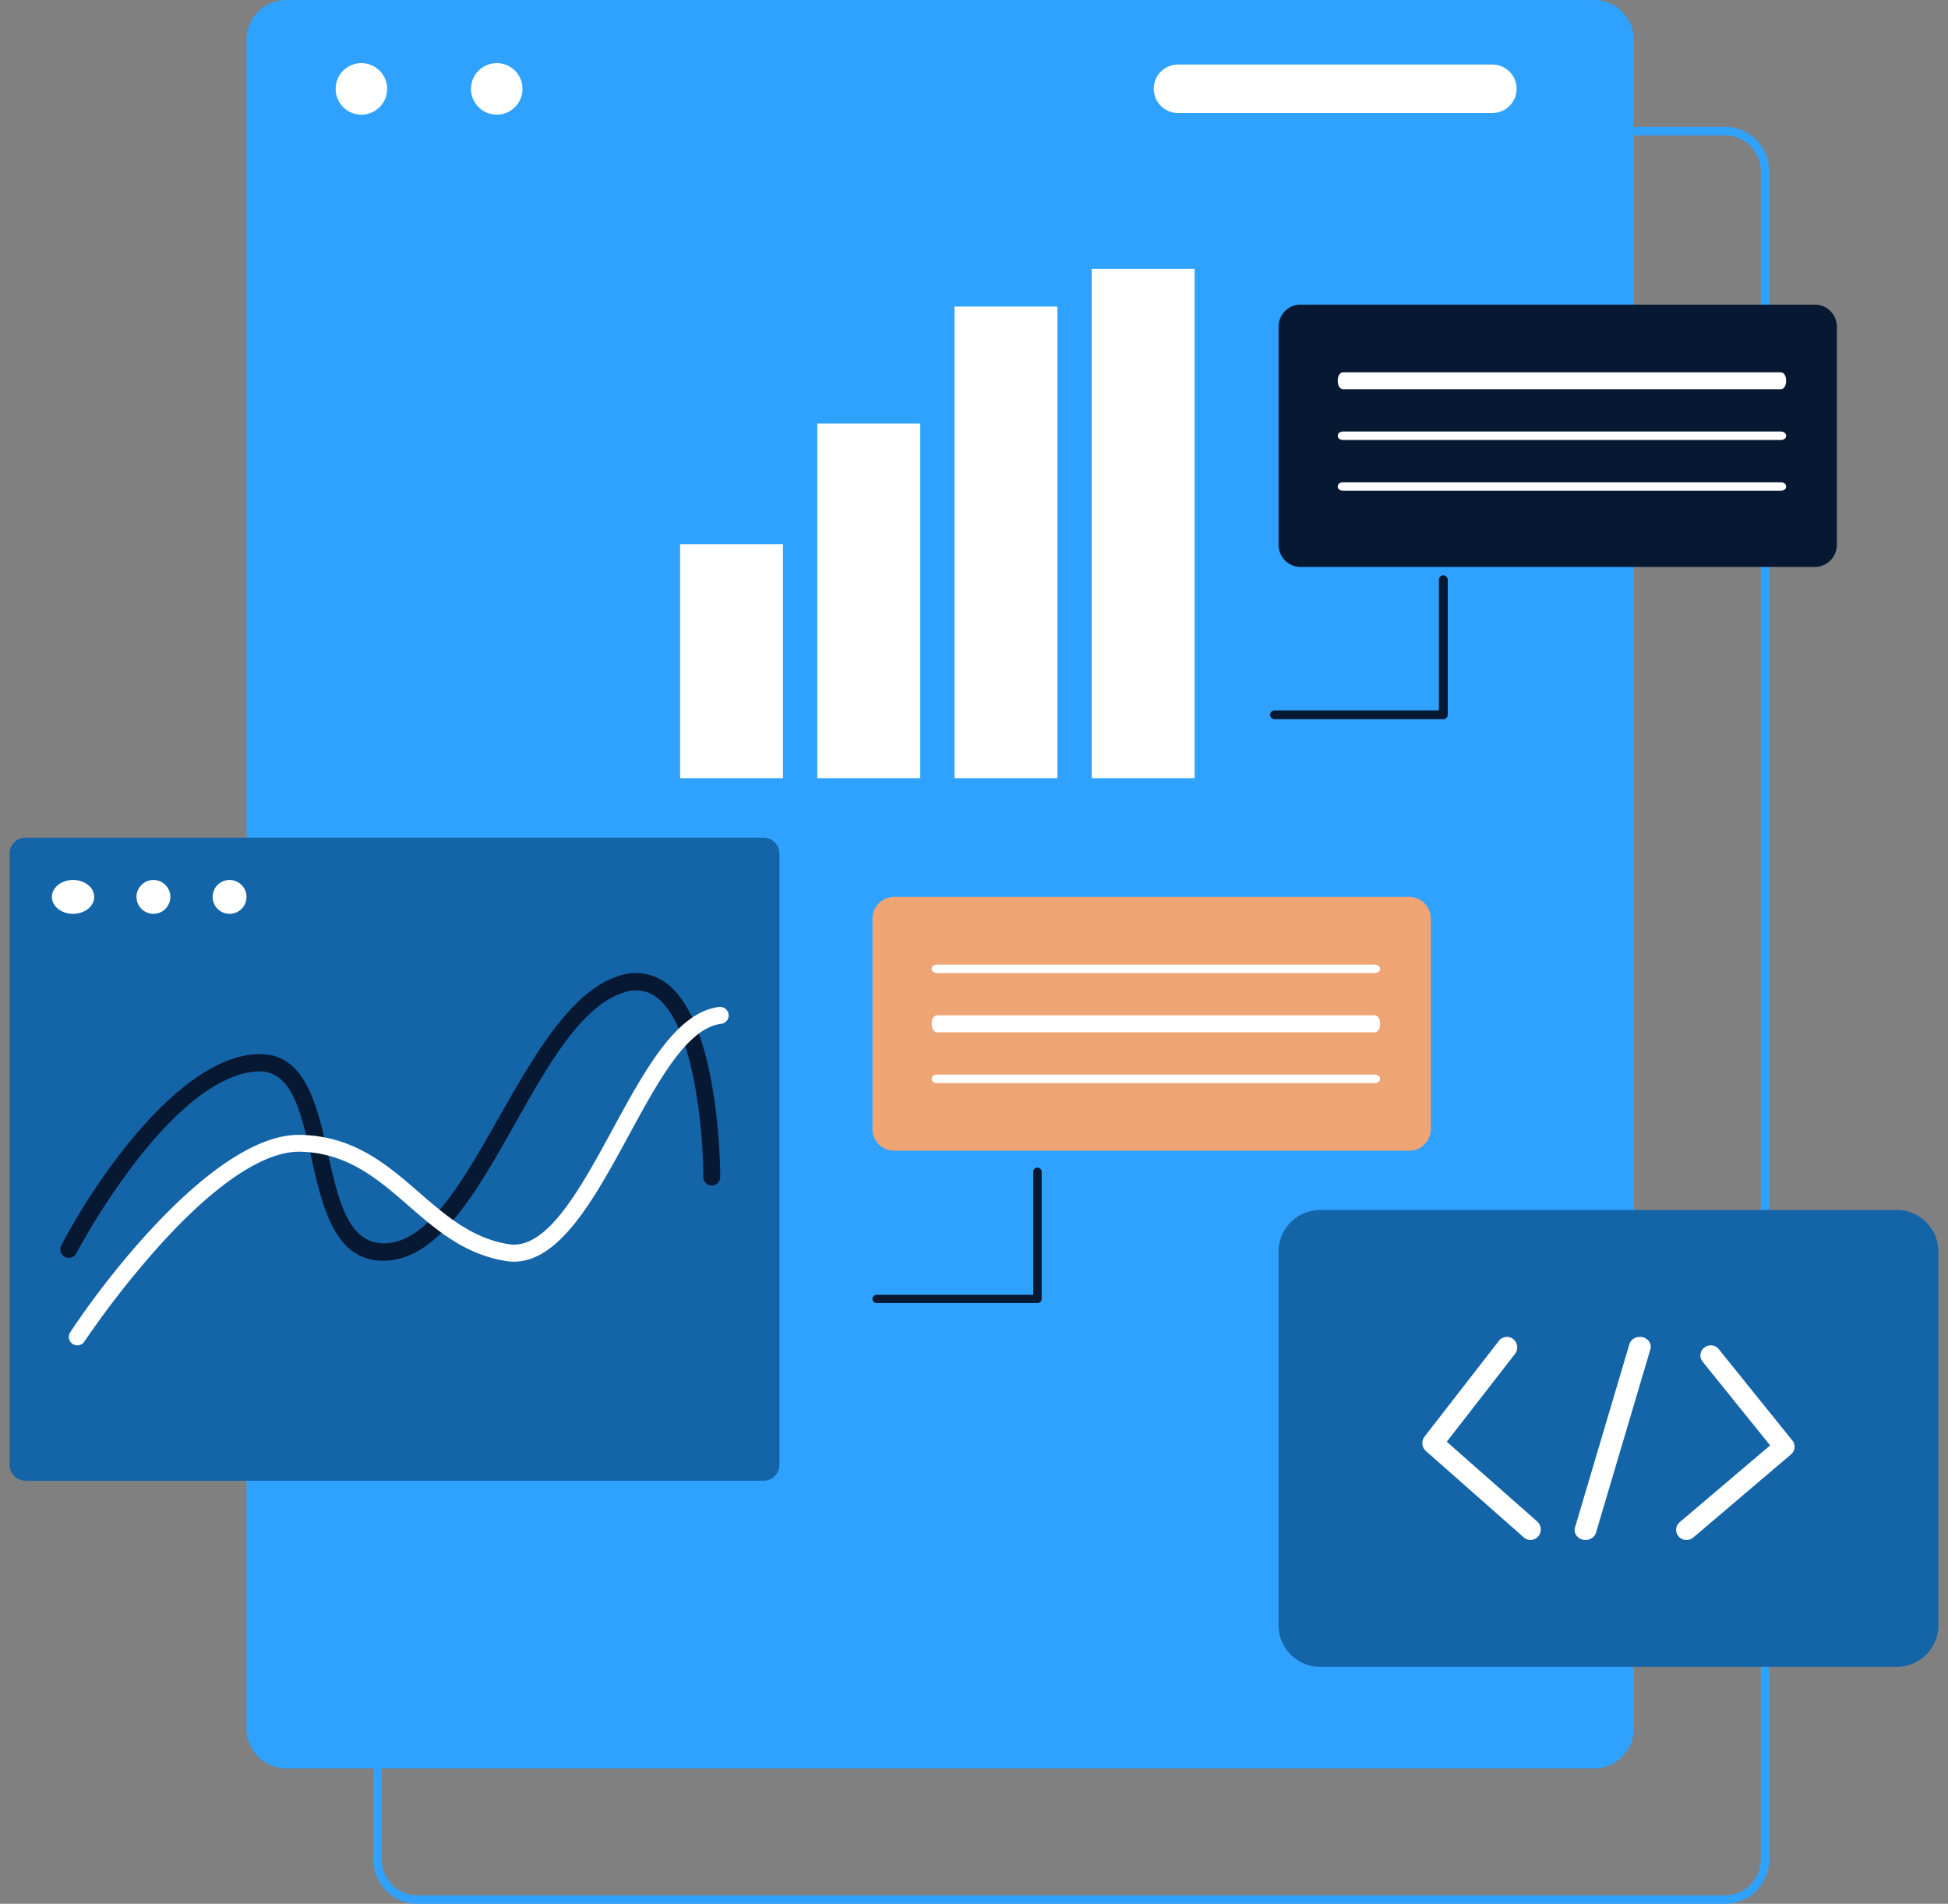 <svg width="131" height="128" fill="none" xmlns="http://www.w3.org/2000/svg"><rect width="100%" height="100%" fill="#808080" stroke="none"/><path d="M116.014 128H28.071a2.97 2.97 0 01-2.962-2.967V11.498a2.969 2.969 0 012.962-2.965h87.943a2.967 2.967 0 012.962 2.964v113.536a2.97 2.97 0 01-2.962 2.967zM28.071 9.092a2.396 2.396 0 00-2.395 2.406v113.535a2.401 2.401 0 002.395 2.4h87.943a2.397 2.397 0 002.395-2.4V11.498a2.403 2.403 0 00-2.395-2.397l-87.943-.009z" fill="#2FA2FF"/><path d="M107.195 0h-87.94a2.68 2.68 0 00-2.68 2.68v113.537a2.68 2.68 0 002.68 2.681h87.94a2.68 2.68 0 002.678-2.681V2.681A2.68 2.68 0 00107.195 0z" fill="#2FA2FF"/><path d="M24.342 7.709a1.732 1.732 0 11.006-3.463 1.732 1.732 0 01-.006 3.463zm9.064 0a1.731 1.731 0 110-3.463 1.731 1.731 0 010 3.463zm45.756-.111a1.63 1.63 0 010-3.258h21.197a1.628 1.628 0 110 3.258H79.162zm-33.426 28.99h6.92V52.32h-6.92V36.588zm9.224-8.11h6.921v23.843h-6.92V28.478zm9.229-7.868h6.92v31.708h-6.92V20.61zm9.227-2.54h6.92v34.25h-6.92V18.07z" fill="#fff"/><path d="M122.056 20.48H87.451c-.812 0-1.47.671-1.47 1.499v14.638c0 .828.658 1.498 1.47 1.498h34.605c.812 0 1.471-.67 1.471-1.498V21.979c0-.828-.659-1.499-1.471-1.499zM97.06 48.356H85.709a.298.298 0 01-.297-.296.295.295 0 01.297-.295h11.056V38.98a.295.295 0 01.297-.296.298.298 0 01.297.296v9.071a.294.294 0 01-.181.281.297.297 0 01-.116.024z" fill="#071832"/><path d="M119.761 25.031H90.315c-.195 0-.353.237-.353.529v.08c0 .292.158.529.353.529h29.446c.195 0 .352-.237.352-.529v-.08c0-.292-.157-.529-.352-.529zm0 3.982H90.315c-.195 0-.353.119-.353.265v.04c0 .146.158.264.353.264h29.446c.195 0 .352-.118.352-.264v-.04c0-.146-.157-.265-.352-.265zm0 3.414H90.315c-.195 0-.353.118-.353.264v.04c0 .146.158.264.353.264h29.446c.195 0 .352-.118.352-.264v-.04c0-.146-.157-.264-.352-.264z" fill="#fff"/><path d="M94.75 60.302H60.143a1.46 1.46 0 00-1.47 1.45v14.166c0 .801.658 1.45 1.47 1.45H94.75a1.46 1.46 0 001.471-1.45V61.753a1.46 1.46 0 00-1.47-1.45z" fill="#EFA573"/><path d="M69.768 87.609H58.956a.285.285 0 01-.2-.082.276.276 0 010-.393.285.285 0 01.2-.082h10.53v-8.267c0-.074.03-.144.082-.197a.285.285 0 01.4 0 .276.276 0 01.083.197v8.546c0 .073-.03.144-.083.196a.285.285 0 01-.2.082z" fill="#071832"/><path d="M92.454 64.853H63.008c-.195 0-.352.119-.352.265v.04c0 .146.157.264.352.264h29.446c.195 0 .353-.118.353-.264v-.04c0-.146-.158-.265-.353-.265zm0 3.414H63.008c-.195 0-.352.236-.352.528v.08c0 .293.157.53.352.53h29.446c.195 0 .353-.237.353-.53v-.08c0-.292-.158-.528-.353-.528zm0 3.982H63.008c-.195 0-.352.118-.352.264v.04c0 .146.157.265.352.265h29.446c.195 0 .353-.119.353-.265v-.04c0-.146-.158-.264-.353-.264z" fill="#fff"/><path d="M51.356 56.32H1.706c-.585 0-1.06.48-1.06 1.073v41.09c0 .592.475 1.072 1.06 1.072h49.65c.585 0 1.06-.48 1.06-1.072v-41.09c0-.593-.475-1.073-1.06-1.073z" fill="#1464A8"/><path d="M4.913 61.44c.786 0 1.423-.51 1.423-1.138 0-.628-.637-1.138-1.423-1.138-.785 0-1.422.51-1.422 1.138 0 .629.637 1.138 1.422 1.138zm5.405 0a1.138 1.138 0 100-2.276 1.138 1.138 0 000 2.276zm5.12 0a1.138 1.138 0 100-2.276 1.138 1.138 0 000 2.276z" fill="#fff"/><path d="M25.772 84.764c-6.17 0-3.62-12.861-8.387-12.73-2.382.069-5.245 2.18-8.282 6.104a47.996 47.996 0 00-3.965 6.106.577.577 0 01-.335.3.555.555 0 01-.62-.188.583.583 0 01-.042-.66c2.45-4.655 8.129-12.823 13.34-12.823 5.996 0 3.226 13.116 8.574 12.714 5.6-.434 9.063-15.83 15.473-17.94a3.434 3.434 0 013.288.463c3.578 2.665 3.617 12.598 3.617 13.02 0 .154-.06.302-.166.41a.56.56 0 01-.8 0 .585.585 0 01-.167-.41c0-2.707-.566-10.161-3.152-12.085a2.335 2.335 0 00-2.266-.29c-6.11 2.017-9.299 18.01-16.11 18.01z" fill="#071832"/><path d="M5.198 90.453a.57.57 0 01-.569-.592.566.566 0 01.094-.287c2.958-4.471 10.124-13.422 15.506-13.272 6.577.159 8.541 6.467 13.97 7.35 2.563.416 4.804-3.687 6.974-7.676 2.217-4.075 4.316-7.922 7.186-8.274a.576.576 0 01.639.498.57.57 0 01-.5.636c-5.036.624-8.282 16.947-14.48 15.947-5.88-.953-7.753-7.191-13.818-7.35-2.4-.048-5.666 2.107-9.427 6.258a62.345 62.345 0 00-5.1 6.507.568.568 0 01-.475.255z" fill="#fff"/><path d="M127.552 81.351h-38.77a2.803 2.803 0 00-2.802 2.804v25.112a2.803 2.803 0 002.802 2.804h38.77a2.802 2.802 0 002.801-2.804V84.155a2.802 2.802 0 00-2.801-2.804z" fill="#1464A8"/><path d="M102.927 103.538a.686.686 0 01-.452-.17l-6.585-5.81a.717.717 0 01-.089-.972l4.973-6.405a.694.694 0 01.467-.29.675.675 0 01.528.146.716.716 0 01.09 1.02l-4.566 5.876 6.086 5.367a.716.716 0 01-.059 1.11.685.685 0 01-.393.128zm10.479 0a.703.703 0 01-.393-.123.684.684 0 01-.252-.32.673.673 0 01.193-.749l6.085-5.166-4.558-5.652a.671.671 0 01.134-.928.7.7 0 01.949.085l4.968 6.163a.668.668 0 01-.089.936l-6.577 5.593a.7.7 0 01-.46.161zm-6.782 0a.776.776 0 01-.582-.26.643.643 0 01-.137-.275.606.606 0 01.011-.302l3.664-12.348a.683.683 0 01.346-.386.798.798 0 01.544-.06.73.73 0 01.437.3.61.61 0 01.085.492l-3.664 12.348a.66.66 0 01-.261.353.782.782 0 01-.443.138z" fill="#fff"/></svg>